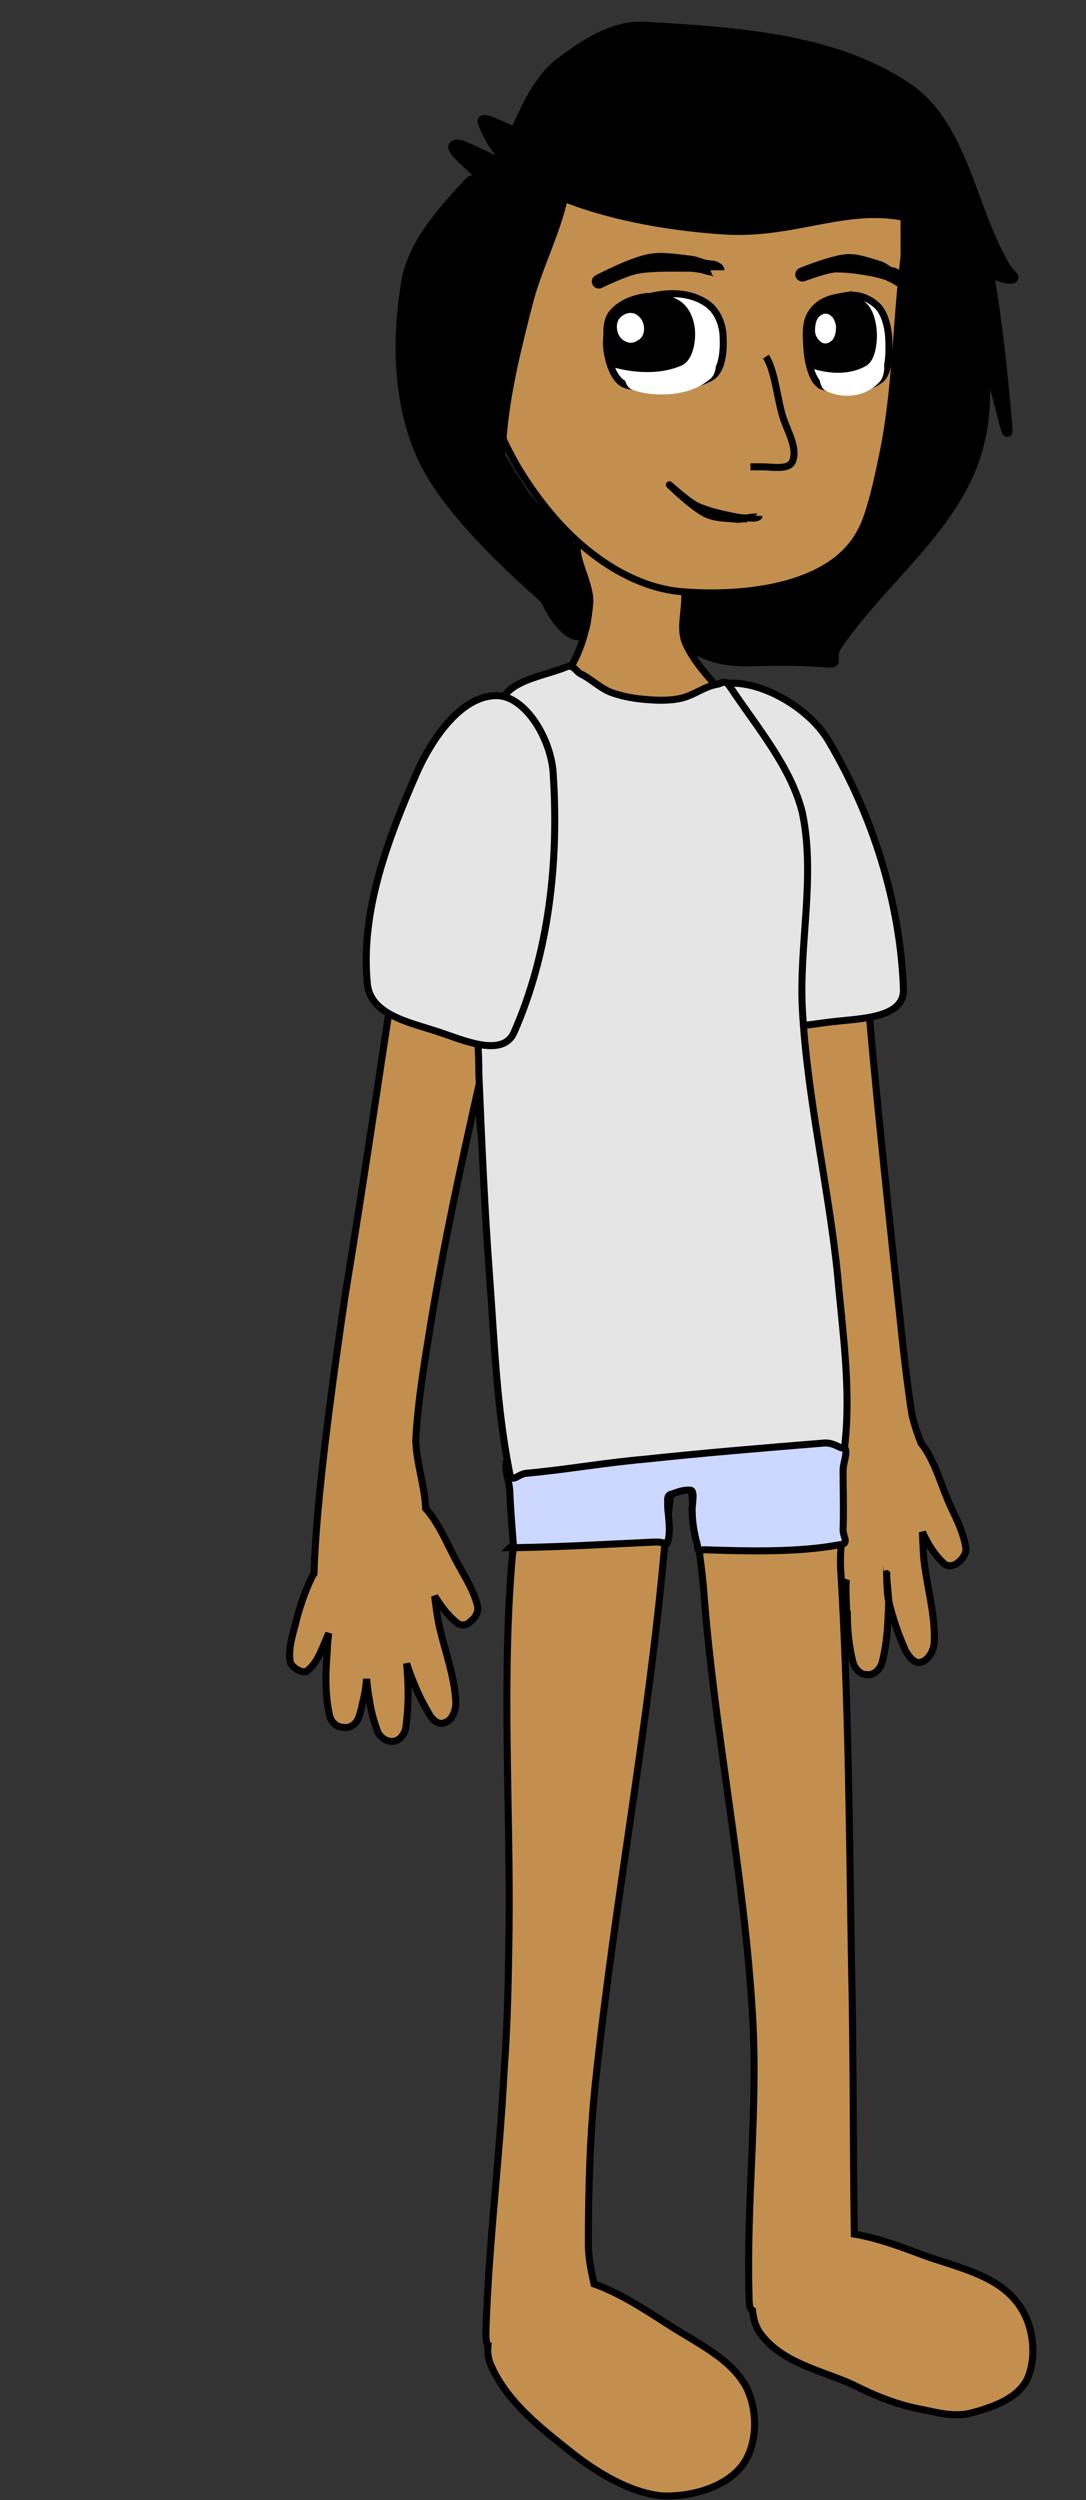 <?xml version="1.0" encoding="UTF-8" standalone="no"?>
<svg
   xmlns:dc="http://purl.org/dc/elements/1.1/"
   xmlns:cc="http://creativecommons.org/ns#"
   xmlns:rdf="http://www.w3.org/1999/02/22-rdf-syntax-ns#"
   xmlns:svg="http://www.w3.org/2000/svg"
   xmlns="http://www.w3.org/2000/svg"
   xmlns:sodipodi="http://sodipodi.sourceforge.net/DTD/sodipodi-0.dtd"
   xmlns:inkscape="http://www.inkscape.org/namespaces/inkscape"
   version="1.1"
   width="63"
   height="145"
   viewBox="-1 -1 63 145"
   id="svg1629"
   sodipodi:docname="dani-a.svg"
   inkscape:version="0.92.2 5c3e80d, 2017-08-06">
  <rect x="-1" y="-1" width="63" height="145" fill="#333333" stroke="none"/>
  <defs
     id="defs1633" />
  <sodipodi:namedview
     pagecolor="#ffffff"
     bordercolor="#666666"
     borderopacity="1"
     objecttolerance="10"
     gridtolerance="10"
     guidetolerance="10"
     inkscape:pageopacity="0"
     inkscape:pageshadow="2"
     inkscape:window-width="872"
     inkscape:window-height="480"
     id="namedview1631"
     showgrid="false"
     inkscape:zoom="2"
     inkscape:cx="144.74604"
     inkscape:cy="74.195853"
     inkscape:window-x="-4"
     inkscape:window-y="-4"
     inkscape:window-maximized="0"
     inkscape:current-layer="svg1629" />
  <!-- Exported by Scratch - http://scratch.mit.edu/ -->
  <g
     id="ID0.9361112238839269"
     transform="matrix(0.475,0,0,0.475,15.287,0.117)">
    <path
       id="ID0.42535007279366255"
       d="m 49,96.6 c 0.6,-6.46 -4.145,-2.809 -6.25,-2.1 -3.223,0.965 -5.552,3.592 -7.75,6.5 -2.31,2.864 -4.81,5.709 -5.6,9.6 -1.434,7.23 -0.1,14.8 -0.8,22.1 -1.1,13.2 -2.5,26.4 -3.9,39.6 -0.8,7 -1.4,14.1 -2.5,21.2 -0.3,1.4 -0.8,2.8 -1.3,4.1 -2,2.5 -2.8,5.9 -4.2,9 -0.9,1.9 -1.9,3.9 -2.2,6 -0.1,0.7 0.5,1.6 1.2,2.1 0.5,0.4 1.3,0.6 1.9,0.1 1.3,-1.2 2.2,-2.6 3.1,-4.5 -0.1,1.8 -0.1,3.6 -0.4,5.3 -0.5,3.4 -1.4,6.7 -1.3,10.2 0,1.3 0.8,2.7 1.8,3 0.9,0.4 1.8,-0.7 2.3,-1.6 1,-2.3 1.8,-4.5 2.4,-7.1 0,-0.5 0.3,-3.2 0.3,-3.9 0.1,-0.1 -0.1,0.1 0,0 0,0.7 -0.1,3.3 -0.3,3.9 0.1,3.2 0.2,5.8 0.9,8.6 0.2,1.1 1.2,2 2.1,1.9 0.9,0.1 1.8,-0.7 2.1,-1.8 0.6,-2.4 0.8,-4.7 0.8,-7.3 0.4,1.9 0.9,3.5 1.6,5.3 0.4,1 1.4,1.5 2.3,1.3 0.9,-0.1 1.7,-0.9 1.8,-2 0.3,-3 0,-5.7 -0.5,-9.2 -0.1,-0.9 -0.3,-1.7 -0.5,-2.5 1.1,1.9 1.8,3.8 3.5,5 0.7,0.5 2.3,-0.7 2.3,-1.5 0.1,-2.2 -0.9,-4 -1.7,-6.1 -0.5,-1.2 -1,-2.5 -1.6,-3.7 -0.6,-2.2 -1.4,-4.5 -2.4,-6.6 0,0.2 0,0.4 0,0.6 -0.1,-0.3 -0.1,-0.7 -0.2,-1 0.1,0.1 0.1,0.3 0.2,0.4 0,-9.2 -2,-18.4 -0.9,-27.7 C 38.4,147.9 46.6,122.428 49,96.6 Z M 31.5,217 c 0.2,0.6 0,3.8 0,4.5"
       transform="matrix(-0.857,0,0,0.857,96.1,4.5)"
       inkscape:connector-curvature="0"
       style="fill:#c38f4e;stroke:#000000" />
    <path
       id="ID0.5185407963581383"
       d="m 36.3,201.5 c 0,0.2 0,0.4 0,0.6 -0.1,-0.3 -0.1,-0.7 -0.2,-1 0.1,0.1 0.2,0.3 0.2,0.4 z"
       transform="matrix(-0.857,0,0,0.857,96.1,8.8)"
       inkscape:connector-curvature="0"
       style="fill:#e7d3ba;stroke:#000000;stroke-linecap:round" />
    <path
       id="ID0.5812096912413836"
       d="m 36.3,201.5 c 0,0.2 0,0.4 0,0.6 -0.1,-0.3 -0.1,-0.7 -0.2,-1 0.1,0.1 0.2,0.3 0.2,0.4 z"
       transform="matrix(-0.857,0,0,0.857,96.1,8.8)"
       inkscape:connector-curvature="0"
       style="fill:#ffffff;stroke:#000000;stroke-width:2;stroke-linecap:round" />
    <path
       id="ID0.22108889603987336"
       d="m 82.9,319.2 c 0,1.3 -0.1,1.8 -0.3,1.9 0.1,0.9 0,1.8 -0.3,2.6 -2.2,5.4 -7.3,9.3 -11.7,12.8 -3.7,2.9 -8.2,5.6 -12.7,6.1 -4.2,0.2 -9.1,-1.2 -11.5,-4.3 -2.2,-2.9 -2.3,-7.6 -0.7,-11 2.1,-4.2 7.2,-6.5 11.2,-9.1 3.3,-2.1 6.7,-4.4 10.6,-5.8 0.4,-1.9 0.8,-3.7 0.8,-5.6 0,-7.6 -0.2,-15.4 -1,-23 -2.8,-26.4 -7.5,-50.3 -9.8,-75.8 0,-0.3 -0.1,-0.7 -0.1,-1 -0.1,-1.4 -0.3,-2.8 -0.5,-4.2 v 0 c -0.1,-0.9 -0.2,-1.8 -0.3,-2.7 -0.2,-1.6 -0.3,-3.2 -0.4,-4.8 h -2.3 c 0,1.4 -0.1,2.8 -0.3,4.3 -0.5,4.6 -1.3,9.2 -1.7,13.5 -1.5,20.5 -5.8,40.5 -7,61.1 -0.8,13.3 0.9,26.4 0.5,40 0,1.5 -0.2,1.9 -0.5,2 0,0 0,0 0,0 -0.1,1.1 -0.4,2.2 -1,3.1 -3,4.3 -8.7,5.4 -13.2,7.4 -3.1,1.6 -6.4,2.9 -9.5,3.5 -2.5,0.5 -5.2,1.3 -7.8,0.5 -2.9,-0.8 -6.6,-2.1 -7.8,-5.1 -1.3,-3.4 -0.6,-8 1.8,-10.8 3,-3.7 8.4,-4.8 12.9,-6.4 3.2,-1.2 6.6,-2.5 10.1,-3.1 0.2,-12.7 0.1,-25.6 0.4,-38.4 0.3,-18.3 0.4,-37 1.5,-55.6 0.1,-1.2 0.1,-2.5 0,-3.7 -0.1,-4.8 -0.5,-10 0.1,-14.7 0.2,-2 0.6,-3.9 1.3,-5.6 -0.4,-2.3 -0.5,-4.7 -0.5,-7 L 39.3,132.5 37.2,111 c 0,-6.6 5.2,-25.8 11.8,-25.8 l 0.5,0.2 c 1.9,-2.2 3.9,-4.3 5,-6.9 1.2,-2.9 -1.2,-7.3 1.1,-9.5 3.5,-3.4 9.7,-6.3 13.4,-5.1 2.5,0.7 -1.1,5.9 -0.9,8.9 0.2,3 1,6.1 2.4,8.7 1,1.8 3.2,3.5 5,5.1 4.7,0.7 9.6,2.6 13.3,6.5 L 79,197.5 c 0,1.7 -0.3,2.4 -0.8,2.5 0.3,2.6 0.6,5.1 0.8,7.6 0,0.2 0,0.5 0.1,0.7 1.6,17.9 0.3,35.9 0.5,53.9 0.1,6.6 0.2,13.1 0.7,19.8 0.6,12.2 2.2,24.5 2.6,37.2 z"
       transform="matrix(-0.857,0,0,0.857,96.1,8.8)"
       inkscape:connector-curvature="0"
       style="fill:#c38f4e;stroke:#000000;stroke-linecap:round" />
    <path
       id="ID0.2304357774555683"
       d="m 51.6,1.1 c 8.2,0.5 16.8,3.8 22.6,10 5.8,6.2 9.4,14.8 9.4,24.2 0,9.4 -4,17.5 -9.4,24.2 -4.8,6 -11.8,11.2 -19.3,11.8 C 46.1,72 34,70.7 29.7,63.1 21.9,48.8 23.5,30.9 23.3,14.6 23.2,10.5 26.4,9 29.3,7.6 36.2,4.3 43.8,0.5 51.6,1.1 Z"
       transform="matrix(-0.857,0,0,0.857,96.1,8.8)"
       inkscape:connector-curvature="0"
       style="fill:#c38f4e;stroke:#000000" />
    <path
       id="ID0.3979696361348033"
       d="m 58.3,29 c 2.5,0.4 4.7,1.3 6.2,3 1.2,1.3 1.4,3.5 1.1,5.2 -0.3,1.8 -1.1,4.3 -2.9,4.7 -3.8,0.9 -8.3,0.7 -11.8,-1.1 -1.8,-1 -1.9,-4 -1.8,-6 0.1,-1.8 0.9,-3.7 2.5,-4.7 1.9,-1.2 4.2,-1.5 6.7,-1.1 z"
       transform="matrix(-0.857,0,0,0.857,96.1,8.8)"
       inkscape:connector-curvature="0"
       style="fill:#ffffff;stroke:#000000;stroke-linecap:round" />
    <path
       id="ID0.7059543542563915"
       d="m 57.3,35.7 c 1.8,0.3 3.4,0.9 4.4,1.7 1.1,0.8 1.5,1.8 1.5,2.9 0,0.9 -0.4,1.9 -1.1,2.2 -1.9,0.7 -4,0.8 -5.9,0.6 -1.8,-0.2 -3.7,-0.8 -5.1,-2 -0.8,-0.5 -1.1,-1.7 -0.9,-2.6 0.3,-1 1,-1.8 2.3,-2.3 1.3,-0.6 3,-0.8 4.8,-0.5 z"
       transform="matrix(-0.857,0,0,0.857,96.1,8.8)"
       inkscape:connector-curvature="0"
       style="fill:#ffffff" />
    <path
       id="ID0.3979696361348033_1_"
       d="m 60.4,29.3 c 1.8,0.3 3.4,1 4.5,2.3 0.9,1.1 0.8,2.8 0.7,4.2 -0.1,1.2 -0.2,2.9 -1.2,3.1 -3,0.8 -6.5,0.9 -9.2,-0.3 -1.3,-0.6 -1.7,-2.9 -1.6,-4.5 0.1,-1.4 0.7,-3 1.9,-3.8 1.4,-0.9 3.1,-1.2 4.9,-1 z"
       transform="matrix(-0.857,0,0,0.857,96.1,8.8)"
       inkscape:connector-curvature="0"
       style="stroke:#000000;stroke-linecap:round" />
    <path
       id="ID0.8203399423509836"
       d="m 62.6,31.6 c 0.5,0.1 1,0.4 1.3,0.8 0.3,0.4 0.4,1 0.3,1.6 -0.1,0.6 -0.4,1.1 -0.8,1.4 -0.4,0.3 -0.9,0.5 -1.4,0.4 -0.5,-0.1 -1,-0.4 -1.3,-0.8 -0.3,-0.4 -0.4,-1 -0.3,-1.6 0.1,-0.6 0.4,-1.1 0.8,-1.4 0.3,-0.3 0.8,-0.5 1.4,-0.4 z"
       transform="matrix(-0.857,0,0,0.857,96.1,8.8)"
       inkscape:connector-curvature="0"
       style="fill:#ffffff" />
    <path
       id="ID0.3979696361348033_2_"
       d="m 32.1,29.2 c 1.8,0.3 3.3,1.2 4.3,2.9 0.8,1.3 0.9,3.4 0.7,5.2 -0.2,1.7 -0.8,4.2 -2.1,4.7 -2.7,1 -5.9,0.8 -8.3,-0.9 -1.3,-1 -1.3,-3.9 -1.2,-6 0.1,-1.8 0.7,-3.8 1.8,-4.7 1.4,-1.2 3,-1.6 4.8,-1.2 z"
       transform="matrix(-0.857,0,0,0.857,96.1,8.8)"
       inkscape:connector-curvature="0"
       style="fill:#ffffff;stroke:#000000;stroke-linecap:round" />
    <path
       id="ID0.7059543542563915_1_"
       d="m 31.3,35.9 c 1.3,0.2 2.4,0.8 3.1,1.7 0.8,0.8 1,1.8 1,2.8 0,0.9 -0.3,1.9 -0.8,2.2 -1.3,0.7 -2.8,0.9 -4.2,0.7 -1.3,-0.2 -2.6,-0.8 -3.6,-1.9 -0.5,-0.5 -0.8,-1.7 -0.6,-2.6 0.2,-1 0.7,-1.8 1.6,-2.4 1,-0.6 2.2,-0.8 3.5,-0.5 z"
       transform="matrix(-0.857,0,0,0.857,96.1,8.8)"
       inkscape:connector-curvature="0"
       style="fill:#ffffff" />
    <path
       id="ID0.3979696361348033_3_"
       d="m 33.1,29.4 c 1.5,0.3 2.7,1 3.5,2.3 0.7,1.1 0.7,2.8 0.6,4.2 -0.1,1.2 -0.2,2.9 -0.9,3.1 -2.4,0.8 -5.2,0.9 -7.3,-0.3 -1.1,-0.6 -1.4,-2.9 -1.3,-4.5 0.1,-1.4 0.5,-3 1.5,-3.8 1.1,-0.9 2.4,-1.2 3.9,-1 z"
       transform="matrix(-0.857,0,0,0.857,96.1,8.8)"
       inkscape:connector-curvature="0"
       style="stroke:#000000;stroke-linecap:round" />
    <path
       id="ID0.8203399423509836_1_"
       d="m 34.7,31.7 c 0.4,0.1 0.8,0.4 1,0.8 0.2,0.4 0.3,1 0.3,1.6 0,0.6 -0.3,1.1 -0.6,1.4 -0.3,0.3 -0.7,0.5 -1.1,0.4 -0.4,-0.1 -0.8,-0.4 -1,-0.8 -0.2,-0.4 -0.3,-1 -0.3,-1.6 0.1,-0.6 0.3,-1.1 0.6,-1.4 0.3,-0.3 0.7,-0.5 1.1,-0.4 z"
       transform="matrix(-0.857,0,0,0.857,96.1,8.8)"
       inkscape:connector-curvature="0"
       style="fill:#ffffff" />
    <path
       id="ID0.6091326382011175_3_"
       d="m 45.2,53.5 c -0.6,0 -1.1,0 -1.7,0 -1.4,0 -3.8,0.5 -4.3,-0.8 -0.8,-2 0.9,-4.5 1.5,-6.7 0.7,-2.5 1.1,-6.4 2.3,-8.2"
       transform="matrix(-0.857,0,0,0.857,96.1,8.8)"
       inkscape:connector-curvature="0"
       style="fill:#c38f4e;stroke:#000000" />
    <path
       id="ID0.33014168171212077"
       d="m 27.2,25.5 c 1.9,-0.4 3.9,-0.7 5.9,-0.7 1.6,0.1 4.9,1.4 4.7,1.3 -0.2,-0.1 -4.2,-1.7 -6.3,-1.9 -1.5,-0.1 -3,0.5 -4.4,0.9 -0.8,0.2 -1.3,0.8 -2,1.1 -0.3,0.1 -0.8,0.4 -0.8,0.4 0,-0.1 0.3,-0.4 0.6,-0.5 0.7,-0.1 1.4,-0.4 2.3,-0.6 z"
       transform="matrix(-0.857,0,0,0.857,96.1,8.8)"
       inkscape:connector-curvature="0"
       style="fill:none;stroke:#000000;stroke-width:2" />
    <path
       id="ID0.33014168171212077_1_"
       d="m 53.9,24.7 c 2.5,0 5.1,-0.1 7.5,0.3 2,0.4 5.6,2.2 5.4,2.1 -0.2,-0.1 -4.6,-2.4 -7.1,-2.9 -1.8,-0.4 -3.9,0 -5.8,0.2 -1,0.1 -1.9,0.6 -2.9,0.8 -0.4,0.1 -1.1,0.2 -1.1,0.3 0,-0.1 0.5,-0.4 0.9,-0.4 1.1,-0.1 2,-0.4 3.1,-0.4 z"
       transform="matrix(-0.857,0,0,0.857,96.1,8.8)"
       inkscape:connector-curvature="0"
       style="fill:none;stroke:#000000;stroke-width:2" />
    <path
       id="ID0.8090730751864612"
       d="m 79.5,207.5 c -0.1,0 -0.2,0 -0.5,0 h -0.2 c -6.7,-0.1 -13.3,-0.5 -20,-0.8 -0.8,0 -1.2,0.1 -1.4,0.2 -0.2,0.1 -0.3,0.1 -0.4,-0.2 -0.4,-1.3 -0.2,-2.6 -0.1,-4 v 0 c 0.1,-0.6 0.1,-1.2 0.1,-1.8 0,-0.5 0,-0.8 -0.4,-1 0,0 -0.1,0 -0.1,0 -0.9,-0.3 -1.5,-0.6 -2.5,-0.6 -0.4,0 0.2,0 -0.2,0 -0.8,0 -0.2,2.2 -0.3,3 0,1.6 -0.3,3.2 -0.7,4.7 -0.2,0.7 0.3,0.9 -1.1,0.8 -5.9,0.2 -13.3,0.4 -19.1,-0.7 0,0 0,0 0,0 C 31,207 32,206 32,205 c -0.1,-2.8 0,-5.7 0,-8.5 0,-1.3 -0.9,-2.8 0,-3.5 0.2,-0.2 0.4,-0.3 0.6,-0.4 1.2,-0.7 2.3,-0.6 4.9,-0.6 5.4,0 10.9,0.3 16.4,0.6 0.7,0 1.5,0.1 2.2,0.1 5.8,0.3 11.6,0.7 17.4,1 1.5,0.1 2.7,-0.1 3.6,-0.1 0.9,0 1.7,0.2 2.4,0.8 1.2,1.2 0.1,3.2 0,5 -0.1,2.5 -0.3,5 -0.5,7.5 0,0.5 0.5,0.6 0.5,0.6 z"
       transform="matrix(-0.857,0,0,0.857,96.1,8.8)"
       inkscape:connector-curvature="0"
       style="fill:#ccd8ff;stroke:#000000;stroke-linecap:round" />
    <path
       id="ID0.8959085866808891"
       d="m 110.8,223.7 c -0.1,0.8 -1.8,1.9 -2.5,1.3 -0.7,-0.6 -1.2,-1.3 -1.6,-2.1 -0.5,-1 -0.9,-2.1 -1.4,-3.2 0.1,0.8 0.2,1.6 0.2,2.4 0.1,1.4 0.2,2.7 0.2,3.9 0,1.8 -0.1,3.5 -0.5,5.3 -0.2,1.1 -1.1,1.8 -2,1.8 -0.9,0.2 -1.9,-0.5 -2.2,-1.5 -0.2,-0.6 -0.4,-1.3 -0.5,-1.9 -0.3,-1.1 -0.5,-2.3 -0.6,-3.5 -0.1,1 -0.2,2 -0.4,3 -0.2,1.5 -0.6,2.9 -1.1,4.3 -0.3,1 -1.4,1.7 -2.2,1.6 -0.9,0 -1.8,-1 -1.9,-2.1 -0.4,-3 -0.4,-5.6 -0.1,-9 -0.9,2.7 -1.8,4.8 -3.1,7 -0.5,1 -1.5,1.9 -2.4,1.4 -1,-0.3 -1.6,-1.8 -1.5,-3.1 0.2,-3.4 1.4,-6.7 2.2,-10 0.4,-1.6 0.6,-3.2 0.8,-4.9 -1,1.6 -2,2.9 -3.3,3.9 -0.6,0.4 -1.4,0.2 -1.8,-0.3 -0.7,-0.5 -1.2,-1.4 -1,-2.2 0.5,-2.1 1.7,-4 2.7,-5.8 1.5,-2.7 2.7,-5.9 4.7,-8.1 0,-0.1 0,-0.2 0,-0.3 0.2,-3.2 1.3,-6.2 1.4,-9.4 -0.3,-5.7 -1.3,-11.4 -2.2,-17 -2.2,-13.3 -5.2,-26.5 -8.2,-39.8 -1.6,-7.2 -6,-13.7 -6.8,-21 -0.5,-4 -2.1,-14.5 -1.2,-18.2 1.2,-5.5 2.4,-5.3 5.7,-7.8 2.4,-1.9 7.7,0.6 9.2,6.2 6,22.4 7,36.8 13.6,77.2 1.9,13 4.1,29.1 4.4,39.4 0,0 0,0.1 0.1,0.1 0.8,1.5 1.7,3.9 2.3,6.1 0.5,2.2 1.3,4.1 1,6.3 z"
       transform="matrix(-0.857,0,0,0.857,96.1,8.8)"
       inkscape:connector-curvature="0"
       style="fill:#c38f4e;stroke:#000000" />
    <g
       id="ID0.9040245194919407">
      <path
         id="ID0.8950433996506035"
         d="m 50.6,84.8 c -5.2,-2 -13.5,2.6 -16.5,7.7 -6.3,10.6 -10.3,23.2 -10.7,35.5 -0.1,4 6,4.1 9.5,4.5 4.3,0.4 10,2.1 12.4,-1.9 5.3,-8.9 5.6,-19.9 6.4,-30 0.5,-5.4 2.5,-13.7 -1.1,-15.8 z"
         transform="matrix(-0.857,0,0,0.857,96.1,8.8)"
         inkscape:connector-curvature="0"
         style="fill:#e5e5e5;stroke:#000000;stroke-linecap:round" />
      <path
         id="ID0.8537395023740828"
         d="m 48,85 c 0.9,-1.4 1.2,-0.6 2,-0.5 1.8,0.3 3.3,1.6 5.2,2 1.4,0.3 3,0.3 4.2,0.2 1.9,-0.1 3.8,-0.4 5.5,-1 1.7,-0.6 3,-2 4.5,-2.7 0.7,-0.4 1.1,-1.4 2,-1 3.4,1.4 8.6,1.9 9.5,5.5 3.1,12.6 0.2,25.9 1.1,38.8 0.2,3.2 1.6,4.6 1.9,7 0.3,2.2 0,2.9 0,6.8 -0.4,9.5 -0.8,18.9 -1.5,28.4 -0.7,9.4 -1,18.7 -2.8,27.9 -0.3,2.3 -1.1,0.6 -2.5,0.5 -5.5,-0.5 -11.1,-1.5 -16.8,-2 -8.4,-0.9 -16.9,-1.6 -25.5,-2.3 -2.1,-0.2 -3,1.8 -3.1,-0.2 -0.8,-7.9 0.4,-15.9 1.1,-23.9 1.3,-12.6 4.3,-25 5,-37.7 0.5,-9.2 -1.9,-18.9 0,-28 C 39.4,96.3 44.2,90.7 48,85 Z"
         transform="matrix(-0.857,0,0,0.857,96.1,8.8)"
         inkscape:connector-curvature="0"
         style="fill:#e5e5e5;stroke:#000000;stroke-linecap:round" />
      <path
         id="ID0.8950433996506035_1_"
         d="m 81.5,86.1 c -4.2,-0.1 -8,6.3 -8.2,11.3 -0.8,12.3 0.6,25.4 5.6,36.7 1.6,3.6 7.2,1.1 10.5,0 4.1,-1.4 10,-2.4 10.4,-7 1,-10.4 -3,-20.7 -7,-29.9 -2.4,-5.4 -6.5,-11 -11.3,-11.1 z"
         transform="matrix(-0.857,0,0,0.857,96.1,8.8)"
         inkscape:connector-curvature="0"
         style="fill:#e5e5e5;stroke:#000000;stroke-linecap:round" />
    </g>
    <path
       id="path1622"
       d="m 118.15,80.85 c 1.932,-0.39 3.907,-0.786 5.7,-1.6 1.458,-0.744 4.022,-3.146 3.9,-3 -0.122,0.146 -3.218,3.152 -5.104,4.109 -1.348,0.684 -2.966,0.649 -4.471,0.791 -0.801,0.076 -1.55,-0.265 -2.325,-0.3 -0.322,-10e-4 -0.841,-0.053 -0.85,-0.1 -0.008,0.072 0.462,0.274 0.75,0.25 0.796,-0.038 1.532,0.023 2.4,-0.15 z"
       transform="matrix(-0.857,0,0,0.857,156.95,-8.5)"
       inkscape:connector-curvature="0"
       style="fill:none;stroke:#000000" />
    <g
       id="ID0.9078638702630997">
      <g
         id="ID0.9046146632172167">
        <path
           id="ID0.5320998076349497"
           d="M 47.8,91.5 C 42.363,93.893 40,92.2 30,93 27.5,93.2 29.8,92.6 28,90.2 21.4,80.7 10.7,73.1 8,61.7 7,57.6 7,53.4 7.6,49.2 7,50.6 6.5,52 5.9,53.4 5.2,55.3 3.8,61.9 4,59.7 4.6,52.5 5.4,44.7 6.7,37.3 7,37.1 7.2,37 7.5,36.8 c 1.3,-0.7 2.5,-1.6 3.6,-2.6 1.5,-1.2 3,-2.5 4.6,-3.5 v 0 c 0.6,-0.4 1.3,-0.7 1.9,-1 2.1,11.2 1.6,22.7 3.9,33.8 1.2,5.6 2.4,12.3 6.7,16.2 4,3.6 10.424,2.999 15.7,4.2 1.678,0.382 4.478,-0.978 5.35,0.6 1.022,2.113 0.677,5.998 -1.45,7 z"
           transform="matrix(-0.857,0,0,0.857,92.15,-1.2)"
           inkscape:connector-curvature="0"
           style="fill:#000000;stroke:#000000;stroke-width:1.5;stroke-linecap:round" />
        <path
           id="ID0.8492895448580384"
           d="M 87.3,63.8 C 84,71.1 74.9,79.5 69.9,83.9 c -0.2,0.4 -0.4,0.7 -0.6,1.1 -1.8,3.5 -4.1,4.9 -4.8,3.7 -1.1,-2.2 -0.3,-7.3 1,-10.5 1.6,-3.8 5.5,-6.1 7.8,-9.7 0.9,-1.4 1.9,-3 3,-4.9 0,-0.9 -0.1,-1.7 -0.2,-2.5 C 75.6,54.6 74,48.3 72.4,42 71.1,36.8 68.4,31.8 67.3,26.6 61.3,29 53.4,30.7 44.6,31.3 35,32 27.9,28 19.7,29.2 c -0.7,0.1 -1.4,0.3 -2,0.6 -0.7,0.3 -1.3,0.6 -1.9,1 v 0 c -1.6,1 -3.1,2.3 -4.6,3.5 C 10,35.2 8.8,36.2 7.6,36.9 7.2,37 7,37.1 6.7,37.3 5.5,37.9 4,38.5 3.3,38.3 2.8,38.1 3.6,38.1 4.7,36 9.3,27.8 10.5,16.3 18.4,11.1 29,4 43,3.3 55.5,2.5 60,2.2 64.3,5 67.8,7.7 c 2.8,2.2 4.5,5.8 6,9.1 0.3,0.8 -2,1.2 -1.4,1.2 2,-0.2 6.8,-3.2 6.3,-1.9 -0.6,1.7 -1.9,4.1 -4.3,6.3 3.2,-0.6 7.5,-3.7 8.4,-3 0.9,0.7 -4.6,4.4 -5.3,6.3 -0.3,0.8 2.1,-2.2 3.1,-1.1 3.9,4.2 8,8.7 9,14.2 1.4,8.4 1.2,17.4 -2.3,25 z"
           transform="matrix(-0.857,0,0,0.857,92.15,-1.2)"
           inkscape:connector-curvature="0"
           style="fill:#000000;stroke:#000000;stroke-width:1.5;stroke-linecap:round" />
      </g>
    </g>
  </g>
</svg>
